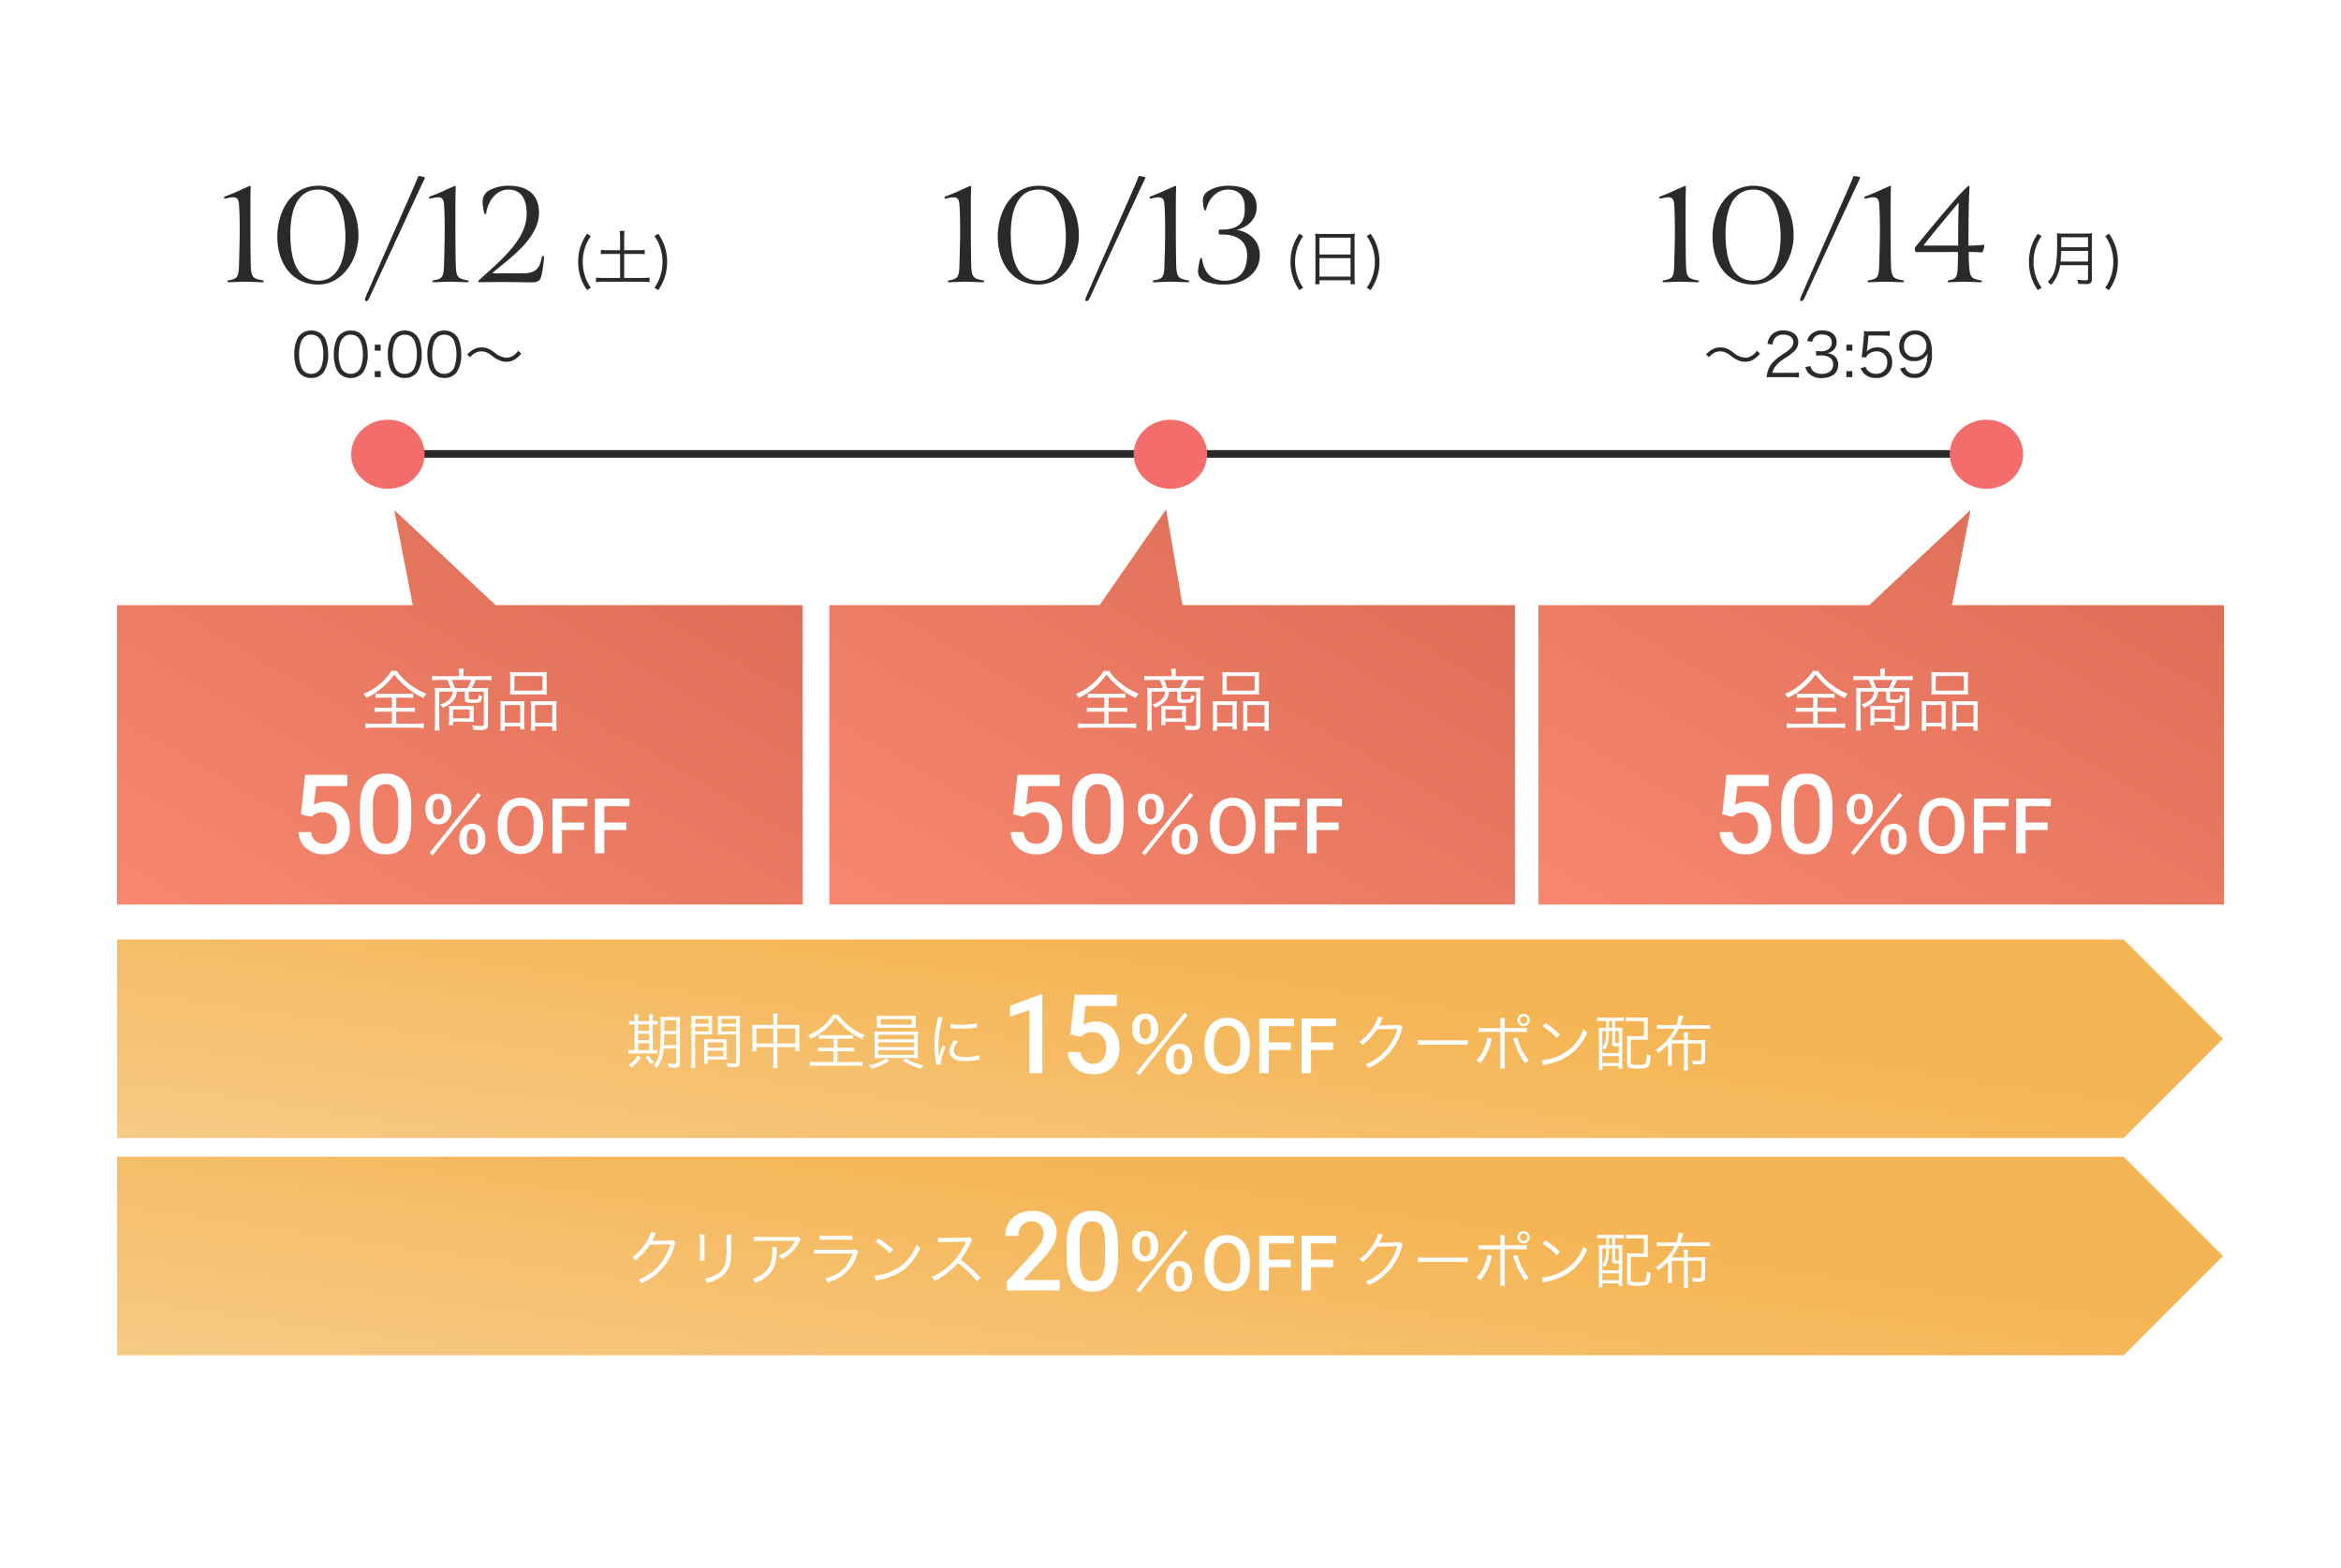 <svg xmlns="http://www.w3.org/2000/svg" xmlns:xlink="http://www.w3.org/1999/xlink" width="700" height="469" viewBox="0 0 700 469">
  <defs>
    <linearGradient id="linear-gradient" x1="0.755" y1="0.5" x2="0" y2="1" gradientUnits="objectBoundingBox">
      <stop offset="0" stop-color="#f5b554"/>
      <stop offset="1" stop-color="#f6ca86"/>
    </linearGradient>
    <linearGradient id="linear-gradient-2" x1="0.761" y1="0.5" y2="1" xlink:href="#linear-gradient"/>
    <linearGradient id="linear-gradient-3" y1="1" x2="1" gradientUnits="objectBoundingBox">
      <stop offset="0" stop-color="#f9876f"/>
      <stop offset="1" stop-color="#d96b54"/>
    </linearGradient>
  </defs>
  <g id="sec01_date_sp" transform="translate(-34 -1703)">
    <rect id="長方形_732" data-name="長方形 732" width="700" height="469" transform="translate(34 1703)" fill="#fff"/>
    <path id="合体_75" data-name="合体 75" d="M600,0l29.706,29.707L600,59.414ZM0,59.414V0H600V59.414Z" transform="translate(69 1983.989)" fill="url(#linear-gradient)"/>
    <path id="合体_92" data-name="合体 92" d="M600,0l29.706,29.707L600,59.414ZM0,59.414V0H600V59.414Z" transform="translate(69 2048.978)" fill="url(#linear-gradient-2)"/>
    <g id="グループ_1712" data-name="グループ 1712" transform="translate(297 1994.989)">
      <path id="パス_3938" data-name="パス 3938" d="M-38.648-11.634l1.273-11.827h12.6v3.384h-9.346l-.645,5.607a7.244,7.244,0,0,1,3.674-.935,6.536,6.536,0,0,1,5.213,2.143,8.492,8.492,0,0,1,1.861,5.769A7.817,7.817,0,0,1-26.08-1.8,7.527,7.527,0,0,1-31.736.322a7.884,7.884,0,0,1-5.342-1.829,6.612,6.612,0,0,1-2.3-4.826h3.787a4.135,4.135,0,0,0,1.225,2.618,3.725,3.725,0,0,0,2.61.91A3.366,3.366,0,0,0-28.94-4.093a5.564,5.564,0,0,0,1.007-3.513A4.916,4.916,0,0,0-29.045-11a3.889,3.889,0,0,0-3.062-1.249,5.093,5.093,0,0,0-1.8.282,5.111,5.111,0,0,0-1.611,1.1ZM-16.306-17.8a3.556,3.556,0,0,1,2.954,1.314,4.99,4.99,0,0,1,.955,3.212,4.9,4.9,0,0,1-1.224,3.583,3.61,3.61,0,0,1-2.684,1.044,3.5,3.5,0,0,1-2.931-1.359,5.191,5.191,0,0,1-.932-3.246,4.793,4.793,0,0,1,1.213-3.538A3.584,3.584,0,0,1-16.306-17.8Zm0,1.583q-1.651,0-1.651,2.965,0,3.043,1.651,3.043,1.673,0,1.673-3.043Q-14.633-16.217-16.306-16.217ZM-6.12-8.782A3.519,3.519,0,0,1-3.2-7.468a5.031,5.031,0,0,1,.943,3.212A4.93,4.93,0,0,1-3.47-.674,3.568,3.568,0,0,1-6.12.371,3.52,3.52,0,0,1-9.085-.988a5.216,5.216,0,0,1-.943-3.268A4.737,4.737,0,0,1-8.815-7.771,3.666,3.666,0,0,1-6.12-8.782Zm0,1.561q-1.673,0-1.673,2.987,0,3.043,1.673,3.043,1.651,0,1.651-3.043Q-4.469-7.221-6.12-7.221ZM-18,.64l-.943-.73L-4.48-18.126l.921.764ZM15.016-7.749a10.032,10.032,0,0,1-.831,4.217A6.284,6.284,0,0,1,11.809-.747,6.533,6.533,0,0,1,8.255.225,6.549,6.549,0,0,1,4.712-.747a6.38,6.38,0,0,1-2.4-2.768,9.718,9.718,0,0,1-.859-4.144V-8.58A9.946,9.946,0,0,1,2.3-12.8a6.373,6.373,0,0,1,2.392-2.8,6.513,6.513,0,0,1,3.543-.971,6.57,6.57,0,0,1,3.543.96,6.292,6.292,0,0,1,2.386,2.763,9.925,9.925,0,0,1,.854,4.195ZM12.174-8.6a7.148,7.148,0,0,0-1.028-4.167,3.362,3.362,0,0,0-2.914-1.449,3.352,3.352,0,0,0-2.881,1.443A7.01,7.01,0,0,0,4.291-8.692v.943a7.094,7.094,0,0,0,1.05,4.167A3.381,3.381,0,0,0,8.255-2.111a3.342,3.342,0,0,0,2.9-1.437,7.247,7.247,0,0,0,1.016-4.2ZM27.268-6.929H20.687V0H17.846V-16.352H28.234v2.291H20.687V-9.2h6.581Zm12.634,0H33.321V0H30.48V-16.352H40.868v2.291H33.321V-9.2H39.9Z" transform="translate(95.703 29)" fill="#fff"/>
      <path id="パス_3939" data-name="パス 3939" d="M2.981,0h-3.9V-18.848l-5.752,1.961v-3.287l9.152-3.368h.5Z" transform="translate(45.703 29)" fill="#fff"/>
      <path id="パス_3940" data-name="パス 3940" d="M-38.772-4.518V-.324c0,.288-.144.4-.576.4a9.667,9.667,0,0,1-1.98-.234,4.334,4.334,0,0,1,.288,1.278c.936.054,1.152.072,1.422.072A3.116,3.116,0,0,0-38.16.99c.324-.18.486-.558.486-1.17V-12.312a14.273,14.273,0,0,1,.072-1.746,13.985,13.985,0,0,1-1.71.072H-41.8a14.51,14.51,0,0,1-1.728-.072,18.608,18.608,0,0,1,.072,2.124,81.006,81.006,0,0,1-.306,8.352,6.889,6.889,0,0,1-1.8,4.068,2.739,2.739,0,0,1,.9.828,9.961,9.961,0,0,0,2.106-5.832Zm0-4.3v3.294H-42.5c.072-1.134.072-1.548.108-3.294Zm0-1.008h-3.6v-3.15h3.6Zm-12.474-2.88h-.108a7.565,7.565,0,0,1-1.548-.108v1.17a8.165,8.165,0,0,1,1.548-.09h.108V-4.05h-.5a7.126,7.126,0,0,1-1.44-.09v1.152a7.671,7.671,0,0,1,1.458-.09h5.688c.7,0,1.242.018,1.638.054V-4.14a8.381,8.381,0,0,1-1.422.09v-7.686a9.834,9.834,0,0,1,1.494.072v-1.152a9.642,9.642,0,0,1-1.494.108v-.324a11.134,11.134,0,0,1,.108-1.728h-1.242a10.384,10.384,0,0,1,.09,1.71v.342h-3.312v-.324a11.621,11.621,0,0,1,.09-1.728h-1.26a11.368,11.368,0,0,1,.108,1.71Zm1.062,8.658V-6.138h3.312V-4.05Zm0-3.006v-1.89h3.312v1.89Zm0-2.808v-1.872h3.312v1.872Zm-.144,7.416A7.423,7.423,0,0,1-53.028.36a2.684,2.684,0,0,1,.828.864A10.435,10.435,0,0,0-49.392-1.89Zm2.376.54A9.524,9.524,0,0,0-46.206.162a4.154,4.154,0,0,1,.828-.774,6.635,6.635,0,0,1-1.764-1.854Zm14.814-6.876h3.294c.72,0,1.332.018,1.818.054-.036-.45-.054-.954-.054-1.674v-2.232c0-.666.018-1.206.054-1.71a15.794,15.794,0,0,1-1.836.072h-2.574a16.661,16.661,0,0,1-1.89-.072c.054.576.072,1.1.072,1.98V-.738a13.454,13.454,0,0,1-.108,2.016h1.332a12.968,12.968,0,0,1-.108-2.016Zm0-4.608h4.032v1.44h-4.032Zm0,2.286h4.032v1.458h-4.032Zm13.374-1.26a17.032,17.032,0,0,1,.09-1.98,16.661,16.661,0,0,1-1.89.072h-2.97a15.6,15.6,0,0,1-1.836-.072c.036.54.054,1.08.054,1.71V-10.4c0,.666-.018,1.206-.054,1.674.486-.036,1.062-.054,1.818-.054h3.69V-.54c0,.45-.126.522-.918.522-.378,0-1.08-.072-1.944-.18A4.616,4.616,0,0,1-23.4.954c.486.036,1.368.072,1.8.072,1.476,0,1.836-.306,1.836-1.494Zm-5.526-1.026h4.428v1.44H-25.29Zm0,2.286h4.428v1.458H-25.29Zm1.6,5.436c0-.7.018-1.188.054-1.692a15.946,15.946,0,0,1-1.782.072H-28.71a15.946,15.946,0,0,1-1.782-.072c.036.522.054,1.044.054,1.692v4a10.96,10.96,0,0,1-.09,1.692h1.116v-1.26h3.942c.756,0,1.332.018,1.836.054-.036-.468-.054-.954-.054-1.638Zm-5.724-.72h4.7v1.6h-4.7Zm0,2.5h4.7v1.746h-4.7Zm19.674-7.7h-5a10.013,10.013,0,0,1-1.35-.072A8.725,8.725,0,0,1-16-10.242v4.914a11.4,11.4,0,0,1-.108,1.6h1.3V-4.95h5.076V-.756A12.4,12.4,0,0,1-9.864,1.3h1.44A11.708,11.708,0,0,1-8.55-.756V-4.95h5.364v1.224h1.3A11.4,11.4,0,0,1-2-5.328v-4.914a8.591,8.591,0,0,1,.09-1.422,9.513,9.513,0,0,1-1.35.072H-8.55v-1.584a10.736,10.736,0,0,1,.126-1.836h-1.44a10.371,10.371,0,0,1,.126,1.872Zm0,1.08V-6.03h-5.076v-4.482ZM-8.55-6.03v-4.482h5.364V-6.03ZM8.262-7.488v2.736H5.256a10.568,10.568,0,0,1-1.674-.09v1.224a10.568,10.568,0,0,1,1.674-.09H8.262V-.486H3.15A14.844,14.844,0,0,1,1.134-.594V.72a13.658,13.658,0,0,1,2-.126H14.886A13.317,13.317,0,0,1,16.848.72V-.594a14.625,14.625,0,0,1-1.98.108H9.432V-3.708H12.78a10.32,10.32,0,0,1,1.656.09V-4.842a10.05,10.05,0,0,1-1.656.09H9.432V-7.488h2.916A10.6,10.6,0,0,1,14-7.4V-8.622a9.966,9.966,0,0,1-1.62.09H5.472a10.1,10.1,0,0,1-1.62-.09V-7.4a10.568,10.568,0,0,1,1.674-.09Zm-.09-7.236A16.554,16.554,0,0,1,.612-8.5,3.448,3.448,0,0,1,1.4-7.416a19.516,19.516,0,0,0,7.506-6.3,20.952,20.952,0,0,0,7.866,6.354A5.01,5.01,0,0,1,17.55-8.55a17.566,17.566,0,0,1-7.956-6.174Zm24.642,1.638a9.351,9.351,0,0,1,.072-1.3,14.955,14.955,0,0,1-2.052.09H23.2a14.794,14.794,0,0,1-2.052-.09,10.426,10.426,0,0,1,.072,1.3v1.134a9.146,9.146,0,0,1-.072,1.26c.54-.036,1.188-.054,2.016-.054h7.686c.828,0,1.494.018,2.034.054a8.655,8.655,0,0,1-.072-1.26Zm-1.152-.252v1.674H22.356v-1.674ZM20.538-3.51,20.52-2.25a4.677,4.677,0,0,1-.054.63A20.125,20.125,0,0,1,22.5-1.692h9a19.9,19.9,0,0,1,2.034.072,5.138,5.138,0,0,1-.054-.918v-.486c-.018-.216-.018-.4-.018-.486V-7.7a17.1,17.1,0,0,1,.072-1.962c-.54.054-1.134.072-2.034.072h-9a20.125,20.125,0,0,1-2.034-.072A17.714,17.714,0,0,1,20.538-7.7Zm1.116-5.13H32.346v1.368H21.654Zm0,2.268H32.346v1.4H21.654Zm0,2.3H32.346v1.44H21.654Zm2.3,2.448a10.966,10.966,0,0,1-5.2,2.07,3.542,3.542,0,0,1,.81,1.044A14.654,14.654,0,0,0,24.912-.9ZM29-.936a14.653,14.653,0,0,0,5.454,2.448A3.685,3.685,0,0,1,35.226.5a13.757,13.757,0,0,1-5.364-2.142Zm10.494-13.1a10.022,10.022,0,0,1-.252,1.44,29.676,29.676,0,0,0-.81,7.128A25.676,25.676,0,0,0,38.9-.378c.072.378.072.432.108.72L40.3.234V0A15.26,15.26,0,0,1,41.76-4.986L40.9-5.4a17.847,17.847,0,0,0-1.17,3.51c-.072-.972-.108-1.98-.108-3.4a25.539,25.539,0,0,1,.54-5.652,23.9,23.9,0,0,1,.756-2.88Zm3.708,3.4a20.924,20.924,0,0,0,2.88.18A29.7,29.7,0,0,0,50.8-10.8c.144-.018.234-.036.27-.036l.108-.018L51.1-12.132a19.119,19.119,0,0,1-4.824.486,12.042,12.042,0,0,1-3.06-.27Zm1.314,3.51A5.006,5.006,0,0,0,42.948-3.78a2.686,2.686,0,0,0,.54,1.656c.774.936,2.052,1.368,4.122,1.368a18.57,18.57,0,0,0,3.69-.36c.2-.036.342-.054.4-.072l.234-.018-.18-1.386a11.736,11.736,0,0,1-4.122.63c-2.322,0-3.456-.648-3.456-1.98A4.143,4.143,0,0,1,45.5-6.588Z" transform="translate(-22 26.166)" fill="#fff"/>
      <path id="パス_3941" data-name="パス 3941" d="M-46.35-14.67a8,8,0,0,1-1.134,2.628A13.743,13.743,0,0,1-52-7.11a2.676,2.676,0,0,1,1.008.936,17.7,17.7,0,0,0,4.3-4.68l6.066-.108A15.513,15.513,0,0,1-50.076-.378a2.714,2.714,0,0,1,.9,1.062,17.048,17.048,0,0,0,9.864-11.268,2.108,2.108,0,0,1,.36-.882l-.774-.756a1.768,1.768,0,0,1-.936.126l-4.824.09h-.2a1.928,1.928,0,0,0-.414.054,13.273,13.273,0,0,0,.828-1.6,3.121,3.121,0,0,1,.4-.738Zm11.916,8.5A19.663,19.663,0,0,1-32.2-6.246h10.44a20.591,20.591,0,0,1,2.2.072V-7.632a14.2,14.2,0,0,1-2.178.09H-32.2a12.733,12.733,0,0,1-2.232-.108Zm24.66-5.04h-4.392a12.968,12.968,0,0,1-2.088-.108v1.368a16.258,16.258,0,0,1,2.07-.09h4.41v8.982A9.929,9.929,0,0,1-9.882.828h1.476A12.1,12.1,0,0,1-8.5-1.08v-8.964h4.572a16.258,16.258,0,0,1,2.07.09v-1.368a13.083,13.083,0,0,1-2.106.108H-8.5v-1.17a11.163,11.163,0,0,1,.09-1.872H-9.882a9.293,9.293,0,0,1,.108,1.836Zm-3.888,2.826a9.191,9.191,0,0,1-.63,2.448,11.485,11.485,0,0,1-2.646,4.428,3.991,3.991,0,0,1,1.188.774,16.075,16.075,0,0,0,3.15-6.21,3.135,3.135,0,0,1,.09-.4l.108-.36a2.154,2.154,0,0,1,.108-.306Zm7.686.36c.126.288.27.684.45,1.17A21.589,21.589,0,0,0-2.394-.666,3.89,3.89,0,0,1-1.26-1.512,15.993,15.993,0,0,1-4.05-6.336,12.852,12.852,0,0,1-4.716-8.37ZM-2.79-15.48a1.845,1.845,0,0,0-1.89,1.836,1.855,1.855,0,0,0,1.854,1.872A1.851,1.851,0,0,0-.972-13.626,1.856,1.856,0,0,0-2.79-15.48Zm-.054.756a1.1,1.1,0,0,1,1.116,1.1,1.091,1.091,0,0,1-1.1,1.1,1.091,1.091,0,0,1-1.1-1.1A1.1,1.1,0,0,1-2.844-14.724Zm5.652,2.97A20.319,20.319,0,0,1,7.092-8.226l.936-1.116A24.41,24.41,0,0,0,3.69-12.726Zm.126,11.7a9.457,9.457,0,0,1,1.08-.288c6.048-1.26,9.81-4.212,12.2-9.558a4.072,4.072,0,0,1-1.1-1.062,13.707,13.707,0,0,1-7.344,8.01A16.225,16.225,0,0,1,2.538-1.566ZM21.852-13.338v2.088H21.42a16.1,16.1,0,0,1-1.8-.072A17.308,17.308,0,0,1,19.692-9.5V-.882a13.428,13.428,0,0,1-.126,2.232h1.152V.18H25.65V.972h1.116a16.7,16.7,0,0,1-.09-1.854V-9.558a16.645,16.645,0,0,1,.072-1.764,18.461,18.461,0,0,1-1.926.072h-.27v-2.088h.828a15.875,15.875,0,0,1,1.8.09v-1.188a13.631,13.631,0,0,1-1.872.108H20.97a12.973,12.973,0,0,1-1.818-.108v1.206a12.252,12.252,0,0,1,1.782-.108Zm.882,0h.936v2.088h-.936Zm-.882,2.988c-.018,2.484-.324,3.87-1.116,4.968a3.14,3.14,0,0,1,.666.72c.936-1.332,1.314-2.88,1.332-5.688h.936v3.78c0,.666.216.792,1.386.792h.594v2.034H20.718V-10.35Zm2.7,0h1.1v3.672h-.414c-.63,0-.7-.018-.7-.27ZM20.718-2.826H25.65V-.792H20.718Zm13.572-9.81c0-.99.018-1.314.054-1.764a15.16,15.16,0,0,1-1.71.072H29.628a13.532,13.532,0,0,1-1.854-.108v1.26a12.184,12.184,0,0,1,1.836-.09h3.546V-8.8H29.79a16.721,16.721,0,0,1-1.746-.072,11.445,11.445,0,0,1,.09,1.746v6.5c0,1.278.45,1.512,3.024,1.512,3.546,0,3.726-.18,4.014-3.834A3.57,3.57,0,0,1,34-3.492a8.291,8.291,0,0,1-.36,2.844c-.18.342-.7.45-2.322.45a4.855,4.855,0,0,1-1.89-.18c-.126-.072-.162-.162-.162-.486V-7.74h3.348a15.652,15.652,0,0,1,1.746.072,13.892,13.892,0,0,1-.072-1.674Zm9.72.558c.18-.468.306-.846.612-1.836a5.984,5.984,0,0,1,.342-.9l-1.386-.234a10.924,10.924,0,0,1-.792,2.97H39.024a13.519,13.519,0,0,1-2.052-.108v1.278a16.411,16.411,0,0,1,2.052-.108h3.294A15.957,15.957,0,0,1,36.684-4.68a3.918,3.918,0,0,1,.756.99,19.629,19.629,0,0,0,2.9-2.61v4.41A14.685,14.685,0,0,1,40.23.036h1.35a12.656,12.656,0,0,1-.09-1.926v-4.7h3.636V-.63A11.943,11.943,0,0,1,45,1.44h1.4a11.441,11.441,0,0,1-.126-2.052V-6.588H50.31v4.572c0,.486-.18.594-.918.594a11.208,11.208,0,0,1-1.962-.2,3.388,3.388,0,0,1,.342,1.206c.846.054,1.08.072,1.692.072,1.548,0,2-.342,2-1.458V-6.228A11.893,11.893,0,0,1,51.534-7.7a16.489,16.489,0,0,1-1.674.09H46.278v-.36A10.021,10.021,0,0,1,46.386-9.9H45.018a12.255,12.255,0,0,1,.108,1.926v.36H41.418a19.833,19.833,0,0,0,2.124-3.4h7.4a13.788,13.788,0,0,1,2.016.108v-1.278a13.29,13.29,0,0,1-2.016.108Z" transform="translate(195.406 26.73)" fill="#fff"/>
    </g>
    <g id="グループ_1903" data-name="グループ 1903" transform="translate(297 2059.978)">
      <path id="パス_3934" data-name="パス 3934" d="M-24.4-9.877q0,5.06-1.893,7.63a6.687,6.687,0,0,1-5.76,2.57,6.775,6.775,0,0,1-5.728-2.506Q-39.712-4.689-39.76-9.6v-4.061q0-5.06,1.893-7.589a6.749,6.749,0,0,1,5.777-2.53,6.787,6.787,0,0,1,5.744,2.465q1.893,2.465,1.942,7.38ZM-28.32-14.26a9.927,9.927,0,0,0-.9-4.842,3.08,3.08,0,0,0-2.868-1.539,3.077,3.077,0,0,0-2.82,1.458,9.175,9.175,0,0,0-.951,4.552v5.317a10.183,10.183,0,0,0,.918,4.9A3.085,3.085,0,0,0-32.058-2.8a3.031,3.031,0,0,0,2.788-1.49,9.581,9.581,0,0,0,.951-4.665Zm12.014-3.54a3.556,3.556,0,0,1,2.954,1.314,4.99,4.99,0,0,1,.955,3.212,4.9,4.9,0,0,1-1.224,3.583,3.61,3.61,0,0,1-2.684,1.044,3.5,3.5,0,0,1-2.931-1.359,5.191,5.191,0,0,1-.932-3.246,4.793,4.793,0,0,1,1.213-3.538A3.584,3.584,0,0,1-16.306-17.8Zm0,1.583q-1.651,0-1.651,2.965,0,3.043,1.651,3.043,1.673,0,1.673-3.043Q-14.633-16.217-16.306-16.217ZM-6.12-8.782A3.519,3.519,0,0,1-3.2-7.468a5.031,5.031,0,0,1,.943,3.212A4.93,4.93,0,0,1-3.47-.674,3.568,3.568,0,0,1-6.12.371,3.52,3.52,0,0,1-9.085-.988a5.216,5.216,0,0,1-.943-3.268A4.737,4.737,0,0,1-8.815-7.771,3.666,3.666,0,0,1-6.12-8.782Zm0,1.561q-1.673,0-1.673,2.987,0,3.043,1.673,3.043,1.651,0,1.651-3.043Q-4.469-7.221-6.12-7.221ZM-18,.64l-.943-.73L-4.48-18.126l.921.764ZM15.016-7.749a10.032,10.032,0,0,1-.831,4.217A6.284,6.284,0,0,1,11.809-.747,6.533,6.533,0,0,1,8.255.225,6.549,6.549,0,0,1,4.712-.747a6.38,6.38,0,0,1-2.4-2.768,9.718,9.718,0,0,1-.859-4.144V-8.58A9.946,9.946,0,0,1,2.3-12.8a6.373,6.373,0,0,1,2.392-2.8,6.513,6.513,0,0,1,3.543-.971,6.57,6.57,0,0,1,3.543.96,6.292,6.292,0,0,1,2.386,2.763,9.925,9.925,0,0,1,.854,4.195ZM12.174-8.6a7.148,7.148,0,0,0-1.028-4.167,3.362,3.362,0,0,0-2.914-1.449,3.352,3.352,0,0,0-2.881,1.443A7.01,7.01,0,0,0,4.291-8.692v.943a7.094,7.094,0,0,0,1.05,4.167A3.381,3.381,0,0,0,8.255-2.111a3.342,3.342,0,0,0,2.9-1.437,7.247,7.247,0,0,0,1.016-4.2ZM27.268-6.929H20.687V0H17.846V-16.352H28.234v2.291H20.687V-9.2h6.581Zm12.634,0H33.321V0H30.48V-16.352H40.868v2.291H33.321V-9.2H39.9Z" transform="translate(95.703 29)" fill="#fff"/>
      <path id="パス_3935" data-name="パス 3935" d="M8.153,0H-7.622V-2.691L.193-11.215A19.461,19.461,0,0,0,2.6-14.365,5.1,5.1,0,0,0,3.319-16.9a3.856,3.856,0,0,0-.943-2.707A3.27,3.27,0,0,0-.161-20.641a3.769,3.769,0,0,0-2.949,1.16,4.562,4.562,0,0,0-1.047,3.174H-8.073A7.674,7.674,0,0,1-7.1-20.166,6.713,6.713,0,0,1-4.31-22.833a8.873,8.873,0,0,1,4.181-.951,7.936,7.936,0,0,1,5.39,1.716,5.957,5.957,0,0,1,1.974,4.745,8.053,8.053,0,0,1-.991,3.682A20.936,20.936,0,0,1,3-9.265L-2.739-3.126H8.153Z" transform="translate(45.703 29)" fill="#fff"/>
      <path id="パス_3936" data-name="パス 3936" d="M-46.35-14.67a8,8,0,0,1-1.134,2.628A13.743,13.743,0,0,1-52-7.11a2.676,2.676,0,0,1,1.008.936,17.7,17.7,0,0,0,4.3-4.68l6.066-.108A15.513,15.513,0,0,1-50.076-.378a2.714,2.714,0,0,1,.9,1.062,17.048,17.048,0,0,0,9.864-11.268,2.108,2.108,0,0,1,.36-.882l-.774-.756a1.768,1.768,0,0,1-.936.126l-4.824.09h-.2a1.928,1.928,0,0,0-.414.054,13.273,13.273,0,0,0,.828-1.6,3.121,3.121,0,0,1,.4-.738Zm14.58.774a10.586,10.586,0,0,1,.072,1.512v4.806a12.138,12.138,0,0,1-.072,1.512h1.494a9.533,9.533,0,0,1-.072-1.494V-12.4a9.834,9.834,0,0,1,.072-1.494Zm7.956,0a10.009,10.009,0,0,1,.072,1.584v2.034a22.381,22.381,0,0,1-.252,4.59,5.37,5.37,0,0,1-2.88,3.8,10.48,10.48,0,0,1-3.42,1.224A3.206,3.206,0,0,1-29.538.576a14.171,14.171,0,0,0,3.276-1.3,6.84,6.84,0,0,0,3.42-4,20.286,20.286,0,0,0,.45-5.49V-12.33A8.034,8.034,0,0,1-22.3-13.9Zm21.51.612a1.825,1.825,0,0,1-.774.126H-13.5a13.193,13.193,0,0,1-2.142-.126V-11.9a17.927,17.927,0,0,1,2.124-.09H-3.294A8.752,8.752,0,0,1-8.154-7.6,3.536,3.536,0,0,1-7.272-6.57,10.842,10.842,0,0,0-2.016-11.7a3.23,3.23,0,0,1,.432-.72Zm-7.848,3.132a4.866,4.866,0,0,1,.072.972c0,3.492-.7,5.346-2.61,6.876A8.458,8.458,0,0,1-15.984-.648,3.357,3.357,0,0,1-15.156.558a10.117,10.117,0,0,0,4.608-3.114c1.242-1.62,1.692-3.186,1.782-6.336v-.36l.018-.306a2.215,2.215,0,0,1,.054-.594ZM4.032-12.24A12,12,0,0,1,5.9-12.33h6.048a12,12,0,0,1,1.872.09v-1.386a8.26,8.26,0,0,1-1.89.126H5.922a8.26,8.26,0,0,1-1.89-.126ZM2.484-8.1a16.224,16.224,0,0,1,2.088-.09h9.4C12.528-4.1,10.134-1.962,5.706-.738A3.916,3.916,0,0,1,6.48.5C11.052-.99,13.662-3.42,15.156-7.56a4.418,4.418,0,0,1,.5-1.134l-.666-.774a3.039,3.039,0,0,1-1.17.126H4.59A12.69,12.69,0,0,1,2.484-9.45Zm18.324-3.654a20.319,20.319,0,0,1,4.284,3.528l.936-1.116a24.41,24.41,0,0,0-4.338-3.384Zm.126,11.7a9.457,9.457,0,0,1,1.08-.288c6.048-1.26,9.81-4.212,12.2-9.558a4.072,4.072,0,0,1-1.1-1.062,13.707,13.707,0,0,1-7.344,8.01,16.225,16.225,0,0,1-5.238,1.386ZM52.218-.972a45.48,45.48,0,0,0-5.994-5.4,22.078,22.078,0,0,0,2.97-5.04,3.254,3.254,0,0,1,.5-.882l-.756-.774a3.011,3.011,0,0,1-1.152.144l-6.426.072a9.269,9.269,0,0,1-1.89-.09l.036,1.458a11.308,11.308,0,0,1,1.854-.144l6.012-.09a3.058,3.058,0,0,0,.432-.018l-.036.09-.036.09a.744.744,0,0,0-.072.162,19.288,19.288,0,0,1-4.1,6.1,18,18,0,0,1-5.976,4.086,4.006,4.006,0,0,1,.882,1.188A21.563,21.563,0,0,0,45.432-5.4,35.618,35.618,0,0,1,51.192.162Z" transform="translate(-22 26.166)" fill="#fff"/>
      <path id="パス_3937" data-name="パス 3937" d="M-46.35-14.67a8,8,0,0,1-1.134,2.628A13.743,13.743,0,0,1-52-7.11a2.676,2.676,0,0,1,1.008.936,17.7,17.7,0,0,0,4.3-4.68l6.066-.108A15.513,15.513,0,0,1-50.076-.378a2.714,2.714,0,0,1,.9,1.062,17.048,17.048,0,0,0,9.864-11.268,2.108,2.108,0,0,1,.36-.882l-.774-.756a1.768,1.768,0,0,1-.936.126l-4.824.09h-.2a1.928,1.928,0,0,0-.414.054,13.273,13.273,0,0,0,.828-1.6,3.121,3.121,0,0,1,.4-.738Zm11.916,8.5A19.663,19.663,0,0,1-32.2-6.246h10.44a20.591,20.591,0,0,1,2.2.072V-7.632a14.2,14.2,0,0,1-2.178.09H-32.2a12.733,12.733,0,0,1-2.232-.108Zm24.66-5.04h-4.392a12.968,12.968,0,0,1-2.088-.108v1.368a16.258,16.258,0,0,1,2.07-.09h4.41v8.982A9.929,9.929,0,0,1-9.882.828h1.476A12.1,12.1,0,0,1-8.5-1.08v-8.964h4.572a16.258,16.258,0,0,1,2.07.09v-1.368a13.083,13.083,0,0,1-2.106.108H-8.5v-1.17a11.163,11.163,0,0,1,.09-1.872H-9.882a9.293,9.293,0,0,1,.108,1.836Zm-3.888,2.826a9.191,9.191,0,0,1-.63,2.448,11.485,11.485,0,0,1-2.646,4.428,3.991,3.991,0,0,1,1.188.774,16.075,16.075,0,0,0,3.15-6.21,3.135,3.135,0,0,1,.09-.4l.108-.36a2.154,2.154,0,0,1,.108-.306Zm7.686.36c.126.288.27.684.45,1.17A21.589,21.589,0,0,0-2.394-.666,3.89,3.89,0,0,1-1.26-1.512,15.993,15.993,0,0,1-4.05-6.336,12.852,12.852,0,0,1-4.716-8.37ZM-2.79-15.48a1.845,1.845,0,0,0-1.89,1.836,1.855,1.855,0,0,0,1.854,1.872A1.851,1.851,0,0,0-.972-13.626,1.856,1.856,0,0,0-2.79-15.48Zm-.054.756a1.1,1.1,0,0,1,1.116,1.1,1.091,1.091,0,0,1-1.1,1.1,1.091,1.091,0,0,1-1.1-1.1A1.1,1.1,0,0,1-2.844-14.724Zm5.652,2.97A20.319,20.319,0,0,1,7.092-8.226l.936-1.116A24.41,24.41,0,0,0,3.69-12.726Zm.126,11.7a9.457,9.457,0,0,1,1.08-.288c6.048-1.26,9.81-4.212,12.2-9.558a4.072,4.072,0,0,1-1.1-1.062,13.707,13.707,0,0,1-7.344,8.01A16.225,16.225,0,0,1,2.538-1.566ZM21.852-13.338v2.088H21.42a16.1,16.1,0,0,1-1.8-.072A17.308,17.308,0,0,1,19.692-9.5V-.882a13.428,13.428,0,0,1-.126,2.232h1.152V.18H25.65V.972h1.116a16.7,16.7,0,0,1-.09-1.854V-9.558a16.645,16.645,0,0,1,.072-1.764,18.461,18.461,0,0,1-1.926.072h-.27v-2.088h.828a15.875,15.875,0,0,1,1.8.09v-1.188a13.631,13.631,0,0,1-1.872.108H20.97a12.973,12.973,0,0,1-1.818-.108v1.206a12.252,12.252,0,0,1,1.782-.108Zm.882,0h.936v2.088h-.936Zm-.882,2.988c-.018,2.484-.324,3.87-1.116,4.968a3.14,3.14,0,0,1,.666.72c.936-1.332,1.314-2.88,1.332-5.688h.936v3.78c0,.666.216.792,1.386.792h.594v2.034H20.718V-10.35Zm2.7,0h1.1v3.672h-.414c-.63,0-.7-.018-.7-.27ZM20.718-2.826H25.65V-.792H20.718Zm13.572-9.81c0-.99.018-1.314.054-1.764a15.16,15.16,0,0,1-1.71.072H29.628a13.532,13.532,0,0,1-1.854-.108v1.26a12.184,12.184,0,0,1,1.836-.09h3.546V-8.8H29.79a16.721,16.721,0,0,1-1.746-.072,11.445,11.445,0,0,1,.09,1.746v6.5c0,1.278.45,1.512,3.024,1.512,3.546,0,3.726-.18,4.014-3.834A3.57,3.57,0,0,1,34-3.492a8.291,8.291,0,0,1-.36,2.844c-.18.342-.7.45-2.322.45a4.855,4.855,0,0,1-1.89-.18c-.126-.072-.162-.162-.162-.486V-7.74h3.348a15.652,15.652,0,0,1,1.746.072,13.892,13.892,0,0,1-.072-1.674Zm9.72.558c.18-.468.306-.846.612-1.836a5.984,5.984,0,0,1,.342-.9l-1.386-.234a10.924,10.924,0,0,1-.792,2.97H39.024a13.519,13.519,0,0,1-2.052-.108v1.278a16.411,16.411,0,0,1,2.052-.108h3.294A15.957,15.957,0,0,1,36.684-4.68a3.918,3.918,0,0,1,.756.99,19.629,19.629,0,0,0,2.9-2.61v4.41A14.685,14.685,0,0,1,40.23.036h1.35a12.656,12.656,0,0,1-.09-1.926v-4.7h3.636V-.63A11.943,11.943,0,0,1,45,1.44h1.4a11.441,11.441,0,0,1-.126-2.052V-6.588H50.31v4.572c0,.486-.18.594-.918.594a11.208,11.208,0,0,1-1.962-.2,3.388,3.388,0,0,1,.342,1.206c.846.054,1.08.072,1.692.072,1.548,0,2-.342,2-1.458V-6.228A11.893,11.893,0,0,1,51.534-7.7a16.489,16.489,0,0,1-1.674.09H46.278v-.36A10.021,10.021,0,0,1,46.386-9.9H45.018a12.255,12.255,0,0,1,.108,1.926v.36H41.418a19.833,19.833,0,0,0,2.124-3.4h7.4a13.788,13.788,0,0,1,2.016.108v-1.278a13.29,13.29,0,0,1-2.016.108Z" transform="translate(195.406 26.73)" fill="#fff"/>
    </g>
    <rect id="長方形_717" data-name="長方形 717" width="476.979" height="2.276" transform="translate(146 1837.631)" fill="#2a2a2a"/>
    <ellipse id="楕円形_163" data-name="楕円形 163" cx="10.979" cy="10.333" rx="10.979" ry="10.333" transform="translate(139 1828.531)" fill="#f36d6d"/>
    <ellipse id="楕円形_164" data-name="楕円形 164" cx="10.979" cy="10.333" rx="10.979" ry="10.333" transform="translate(617 1828.531)" fill="#f36d6d"/>
    <ellipse id="楕円形_166" data-name="楕円形 166" cx="10.979" cy="10.333" rx="10.979" ry="10.333" transform="translate(373 1828.531)" fill="#f36d6d"/>
    <path id="合体_105" data-name="合体 105" d="M-958,8638v-89.545h98.917l30.3-28.453-5.537,28.453H-753V8638Z" transform="translate(1452 -6664.453)" fill="url(#linear-gradient-3)"/>
    <path id="合体_104" data-name="合体 104" d="M-958,8638.211v-89.545h80.786L-857.3,8520l4.9,28.666H-753v89.545Z" transform="translate(1240 -6664.666)" fill="url(#linear-gradient-3)"/>
    <path id="合体_106" data-name="合体 106" d="M-958,8638v-89.545h88.426L-875.11,8520l30.3,28.453H-753V8638Z" transform="translate(1027 -6664.453)" fill="url(#linear-gradient-3)"/>
    <g id="グループ_1718" data-name="グループ 1718" transform="translate(13744 8546.918)">
      <path id="パス_3960" data-name="パス 3960" d="M-20.82-8.32v3.04h-3.34a11.742,11.742,0,0,1-1.86-.1v1.36a11.742,11.742,0,0,1,1.86-.1h3.34V-.54H-26.5a16.494,16.494,0,0,1-2.24-.12V.8A15.175,15.175,0,0,1-26.52.66h13.06A14.8,14.8,0,0,1-11.28.8V-.66a16.25,16.25,0,0,1-2.2.12h-6.04V-4.12h3.72a11.466,11.466,0,0,1,1.84.1V-5.38a11.166,11.166,0,0,1-1.84.1h-3.72V-8.32h3.24a11.774,11.774,0,0,1,1.84.1V-9.58a11.074,11.074,0,0,1-1.8.1h-7.68a11.224,11.224,0,0,1-1.8-.1v1.36a11.742,11.742,0,0,1,1.86-.1Zm-.1-8.04a18.393,18.393,0,0,1-8.4,6.92,3.831,3.831,0,0,1,.88,1.2,21.684,21.684,0,0,0,8.34-7,23.28,23.28,0,0,0,8.74,7.06A5.567,5.567,0,0,1-10.5-9.5c-3.58-1.4-7.24-4.24-8.84-6.86Zm20.2,1.62H-6.74a15.351,15.351,0,0,1-2.08-.12v1.34a18.982,18.982,0,0,1,2.04-.1h2.52a12.035,12.035,0,0,1,.98,2.42H-6.1A15.963,15.963,0,0,1-8-11.28a13.506,13.506,0,0,1,.08,1.62v9a14.448,14.448,0,0,1-.12,2.18h1.5A16.548,16.548,0,0,1-6.66-.66v-9.46h4.04C-2.86-8.18-3.88-7.14-6.38-6.3a3.749,3.749,0,0,1,.76,1.02c2.74-1.16,3.92-2.5,4.24-4.84H1v2.26c0,.94.38,1.12,2.32,1.12,2.34,0,2.6-.18,2.86-2.02a3.177,3.177,0,0,1-1.02-.46,3.157,3.157,0,0,1-.2,1.16c-.12.26-.38.3-1.54.3-1.12,0-1.26-.04-1.26-.42v-1.94h4.5V-.38c0,.42-.18.54-.86.54A19.486,19.486,0,0,1,3.16-.06a4.231,4.231,0,0,1,.36,1.34c.94.06,1.66.08,2.22.08a2.71,2.71,0,0,0,1.68-.3c.34-.22.5-.64.5-1.34V-9.66A12.474,12.474,0,0,1,8-11.28a13.981,13.981,0,0,1-1.88.08H3.08a19.922,19.922,0,0,0,1.16-2.42H6.9a19.267,19.267,0,0,1,2.04.1v-1.34a14.357,14.357,0,0,1-2.08.12H.56v-.88a7.643,7.643,0,0,1,.12-1.36H-.84a5.939,5.939,0,0,1,.12,1.36ZM-1.98-11.2a17.382,17.382,0,0,0-.96-2.42H2.9A11.177,11.177,0,0,1,1.78-11.2Zm5.6,6.96A12.414,12.414,0,0,1,3.7-5.88a17.124,17.124,0,0,1-1.82.06H-2.08c-.76,0-1.12-.02-1.7-.06A9.866,9.866,0,0,1-3.7-4.5v2.96A8.808,8.808,0,0,1-3.8-.08h1.28V-1.1h4.4a15.343,15.343,0,0,1,1.82.08,13.51,13.51,0,0,1-.08-1.74Zm-6.14-.54H2.44v2.64H-2.52Zm17.08-6.18a15.2,15.2,0,0,1-.08,1.74A19.377,19.377,0,0,1,16.6-9.3h6.82a19.2,19.2,0,0,1,2.1.08,14.057,14.057,0,0,1-.08-1.76v-3.38a12.944,12.944,0,0,1,.08-1.66,15.253,15.253,0,0,1-2.26.1H16.72a16.5,16.5,0,0,1-2.24-.1,13.9,13.9,0,0,1,.08,1.68Zm1.26-3.82h8.34v4.34H15.82ZM11.68-.54a14.307,14.307,0,0,1-.1,2.08h1.34V.28h4.64v.88h1.3A15.4,15.4,0,0,1,18.78-.8V-5.42a17.473,17.473,0,0,1,.06-1.88c-.52.04-.98.06-1.62.06H13.44a16.381,16.381,0,0,1-1.84-.08,18.58,18.58,0,0,1,.08,1.94Zm1.24-5.58h4.64V-.84H12.92Zm7.84,5.7a16.446,16.446,0,0,1-.08,1.96h1.3V.28H27.1V1.54h1.36a12.859,12.859,0,0,1-.1-2.08V-5.36a17.326,17.326,0,0,1,.08-1.96,13.365,13.365,0,0,1-1.72.08h-4.4c-.68,0-1.12-.02-1.62-.06a12.49,12.49,0,0,1,.06,1.72Zm1.22-5.7h5.14V-.84H21.98Z" transform="translate(-13147 -6626.918)" fill="#fff"/>
      <path id="パス_3961" data-name="パス 3961" d="M-48.026-11.634l1.273-11.827h12.6v3.384H-43.5l-.645,5.607a7.244,7.244,0,0,1,3.674-.935,6.536,6.536,0,0,1,5.213,2.143A8.492,8.492,0,0,1-33.4-7.493a7.817,7.817,0,0,1-2.062,5.7A7.527,7.527,0,0,1-41.114.322a7.884,7.884,0,0,1-5.342-1.829,6.612,6.612,0,0,1-2.3-4.826h3.787A4.135,4.135,0,0,0-43.74-3.714a3.725,3.725,0,0,0,2.61.91,3.366,3.366,0,0,0,2.812-1.289,5.564,5.564,0,0,0,1.007-3.513A4.916,4.916,0,0,0-38.423-11a3.889,3.889,0,0,0-3.062-1.249,5.093,5.093,0,0,0-1.8.282,5.111,5.111,0,0,0-1.611,1.1Zm33,1.756q0,5.06-1.893,7.63A6.687,6.687,0,0,1-22.68.322a6.775,6.775,0,0,1-5.728-2.506q-1.926-2.506-1.974-7.42v-4.061q0-5.06,1.893-7.589a6.749,6.749,0,0,1,5.777-2.53,6.787,6.787,0,0,1,5.744,2.465q1.893,2.465,1.942,7.38Zm-3.916-4.383a9.927,9.927,0,0,0-.9-4.842,3.08,3.08,0,0,0-2.868-1.539,3.077,3.077,0,0,0-2.82,1.458,9.175,9.175,0,0,0-.951,4.552v5.317a10.183,10.183,0,0,0,.918,4.9A3.085,3.085,0,0,0-22.68-2.8a3.031,3.031,0,0,0,2.788-1.49,9.581,9.581,0,0,0,.951-4.665ZM-6.928-17.8a3.556,3.556,0,0,1,2.954,1.314,4.99,4.99,0,0,1,.955,3.212A4.9,4.9,0,0,1-4.244-9.692,3.61,3.61,0,0,1-6.928-8.647a3.5,3.5,0,0,1-2.931-1.359,5.191,5.191,0,0,1-.932-3.246A4.793,4.793,0,0,1-9.579-16.79,3.584,3.584,0,0,1-6.928-17.8Zm0,1.583q-1.651,0-1.651,2.965,0,3.043,1.651,3.043,1.673,0,1.673-3.043Q-5.255-16.217-6.928-16.217ZM3.258-8.782a3.519,3.519,0,0,1,2.92,1.314,5.031,5.031,0,0,1,.943,3.212A4.93,4.93,0,0,1,5.908-.674,3.568,3.568,0,0,1,3.258.371,3.52,3.52,0,0,1,.293-.988,5.216,5.216,0,0,1-.65-4.256,4.737,4.737,0,0,1,.563-7.771,3.666,3.666,0,0,1,3.258-8.782Zm0,1.561q-1.673,0-1.673,2.987,0,3.043,1.673,3.043,1.651,0,1.651-3.043Q4.909-7.221,3.258-7.221ZM-8.624.64l-.943-.73L4.9-18.126l.921.764ZM24.394-7.749a10.032,10.032,0,0,1-.831,4.217A6.284,6.284,0,0,1,21.187-.747a6.533,6.533,0,0,1-3.554.971A6.549,6.549,0,0,1,14.09-.747a6.38,6.38,0,0,1-2.4-2.768,9.718,9.718,0,0,1-.859-4.144V-8.58a9.946,9.946,0,0,1,.848-4.223,6.373,6.373,0,0,1,2.392-2.8,6.513,6.513,0,0,1,3.543-.971,6.57,6.57,0,0,1,3.543.96,6.292,6.292,0,0,1,2.386,2.763,9.925,9.925,0,0,1,.854,4.195ZM21.552-8.6a7.148,7.148,0,0,0-1.028-4.167,3.362,3.362,0,0,0-2.914-1.449,3.352,3.352,0,0,0-2.881,1.443,7.01,7.01,0,0,0-1.061,4.082v.943a7.094,7.094,0,0,0,1.05,4.167,3.381,3.381,0,0,0,2.914,1.471,3.342,3.342,0,0,0,2.9-1.437,7.247,7.247,0,0,0,1.016-4.2ZM36.646-6.929H30.065V0H27.224V-16.352H37.612v2.291H30.065V-9.2h6.581Zm12.634,0H42.7V0H39.858V-16.352H50.246v2.291H42.7V-9.2H49.28Z" transform="translate(-13147 -6588.712)" fill="#fff"/>
    </g>
    <g id="グループ_2064" data-name="グループ 2064" transform="translate(13532 8546.918)">
      <path id="パス_3942" data-name="パス 3942" d="M-20.82-8.32v3.04h-3.34a11.742,11.742,0,0,1-1.86-.1v1.36a11.742,11.742,0,0,1,1.86-.1h3.34V-.54H-26.5a16.494,16.494,0,0,1-2.24-.12V.8A15.175,15.175,0,0,1-26.52.66h13.06A14.8,14.8,0,0,1-11.28.8V-.66a16.25,16.25,0,0,1-2.2.12h-6.04V-4.12h3.72a11.466,11.466,0,0,1,1.84.1V-5.38a11.166,11.166,0,0,1-1.84.1h-3.72V-8.32h3.24a11.774,11.774,0,0,1,1.84.1V-9.58a11.074,11.074,0,0,1-1.8.1h-7.68a11.224,11.224,0,0,1-1.8-.1v1.36a11.742,11.742,0,0,1,1.86-.1Zm-.1-8.04a18.393,18.393,0,0,1-8.4,6.92,3.831,3.831,0,0,1,.88,1.2,21.684,21.684,0,0,0,8.34-7,23.28,23.28,0,0,0,8.74,7.06A5.567,5.567,0,0,1-10.5-9.5c-3.58-1.4-7.24-4.24-8.84-6.86Zm20.2,1.62H-6.74a15.351,15.351,0,0,1-2.08-.12v1.34a18.982,18.982,0,0,1,2.04-.1h2.52a12.035,12.035,0,0,1,.98,2.42H-6.1A15.963,15.963,0,0,1-8-11.28a13.506,13.506,0,0,1,.08,1.62v9a14.448,14.448,0,0,1-.12,2.18h1.5A16.548,16.548,0,0,1-6.66-.66v-9.46h4.04C-2.86-8.18-3.88-7.14-6.38-6.3a3.749,3.749,0,0,1,.76,1.02c2.74-1.16,3.92-2.5,4.24-4.84H1v2.26c0,.94.38,1.12,2.32,1.12,2.34,0,2.6-.18,2.86-2.02a3.177,3.177,0,0,1-1.02-.46,3.157,3.157,0,0,1-.2,1.16c-.12.26-.38.3-1.54.3-1.12,0-1.26-.04-1.26-.42v-1.94h4.5V-.38c0,.42-.18.54-.86.54A19.486,19.486,0,0,1,3.16-.06a4.231,4.231,0,0,1,.36,1.34c.94.06,1.66.08,2.22.08a2.71,2.71,0,0,0,1.68-.3c.34-.22.5-.64.5-1.34V-9.66A12.474,12.474,0,0,1,8-11.28a13.981,13.981,0,0,1-1.88.08H3.08a19.922,19.922,0,0,0,1.16-2.42H6.9a19.267,19.267,0,0,1,2.04.1v-1.34a14.357,14.357,0,0,1-2.08.12H.56v-.88a7.643,7.643,0,0,1,.12-1.36H-.84a5.939,5.939,0,0,1,.12,1.36ZM-1.98-11.2a17.382,17.382,0,0,0-.96-2.42H2.9A11.177,11.177,0,0,1,1.78-11.2Zm5.6,6.96A12.414,12.414,0,0,1,3.7-5.88a17.124,17.124,0,0,1-1.82.06H-2.08c-.76,0-1.12-.02-1.7-.06A9.866,9.866,0,0,1-3.7-4.5v2.96A8.808,8.808,0,0,1-3.8-.08h1.28V-1.1h4.4a15.343,15.343,0,0,1,1.82.08,13.51,13.51,0,0,1-.08-1.74Zm-6.14-.54H2.44v2.64H-2.52Zm17.08-6.18a15.2,15.2,0,0,1-.08,1.74A19.377,19.377,0,0,1,16.6-9.3h6.82a19.2,19.2,0,0,1,2.1.08,14.057,14.057,0,0,1-.08-1.76v-3.38a12.944,12.944,0,0,1,.08-1.66,15.253,15.253,0,0,1-2.26.1H16.72a16.5,16.5,0,0,1-2.24-.1,13.9,13.9,0,0,1,.08,1.68Zm1.26-3.82h8.34v4.34H15.82ZM11.68-.54a14.307,14.307,0,0,1-.1,2.08h1.34V.28h4.64v.88h1.3A15.4,15.4,0,0,1,18.78-.8V-5.42a17.473,17.473,0,0,1,.06-1.88c-.52.04-.98.06-1.62.06H13.44a16.381,16.381,0,0,1-1.84-.08,18.58,18.58,0,0,1,.08,1.94Zm1.24-5.58h4.64V-.84H12.92Zm7.84,5.7a16.446,16.446,0,0,1-.08,1.96h1.3V.28H27.1V1.54h1.36a12.859,12.859,0,0,1-.1-2.08V-5.36a17.326,17.326,0,0,1,.08-1.96,13.365,13.365,0,0,1-1.72.08h-4.4c-.68,0-1.12-.02-1.62-.06a12.49,12.49,0,0,1,.06,1.72Zm1.22-5.7h5.14V-.84H21.98Z" transform="translate(-13147 -6626.918)" fill="#fff"/>
      <path id="パス_3943" data-name="パス 3943" d="M-48.026-11.634l1.273-11.827h12.6v3.384H-43.5l-.645,5.607a7.244,7.244,0,0,1,3.674-.935,6.536,6.536,0,0,1,5.213,2.143A8.492,8.492,0,0,1-33.4-7.493a7.817,7.817,0,0,1-2.062,5.7A7.527,7.527,0,0,1-41.114.322a7.884,7.884,0,0,1-5.342-1.829,6.612,6.612,0,0,1-2.3-4.826h3.787A4.135,4.135,0,0,0-43.74-3.714a3.725,3.725,0,0,0,2.61.91,3.366,3.366,0,0,0,2.812-1.289,5.564,5.564,0,0,0,1.007-3.513A4.916,4.916,0,0,0-38.423-11a3.889,3.889,0,0,0-3.062-1.249,5.093,5.093,0,0,0-1.8.282,5.111,5.111,0,0,0-1.611,1.1Zm33,1.756q0,5.06-1.893,7.63A6.687,6.687,0,0,1-22.68.322a6.775,6.775,0,0,1-5.728-2.506q-1.926-2.506-1.974-7.42v-4.061q0-5.06,1.893-7.589a6.749,6.749,0,0,1,5.777-2.53,6.787,6.787,0,0,1,5.744,2.465q1.893,2.465,1.942,7.38Zm-3.916-4.383a9.927,9.927,0,0,0-.9-4.842,3.08,3.08,0,0,0-2.868-1.539,3.077,3.077,0,0,0-2.82,1.458,9.175,9.175,0,0,0-.951,4.552v5.317a10.183,10.183,0,0,0,.918,4.9A3.085,3.085,0,0,0-22.68-2.8a3.031,3.031,0,0,0,2.788-1.49,9.581,9.581,0,0,0,.951-4.665ZM-6.928-17.8a3.556,3.556,0,0,1,2.954,1.314,4.99,4.99,0,0,1,.955,3.212A4.9,4.9,0,0,1-4.244-9.692,3.61,3.61,0,0,1-6.928-8.647a3.5,3.5,0,0,1-2.931-1.359,5.191,5.191,0,0,1-.932-3.246A4.793,4.793,0,0,1-9.579-16.79,3.584,3.584,0,0,1-6.928-17.8Zm0,1.583q-1.651,0-1.651,2.965,0,3.043,1.651,3.043,1.673,0,1.673-3.043Q-5.255-16.217-6.928-16.217ZM3.258-8.782a3.519,3.519,0,0,1,2.92,1.314,5.031,5.031,0,0,1,.943,3.212A4.93,4.93,0,0,1,5.908-.674,3.568,3.568,0,0,1,3.258.371,3.52,3.52,0,0,1,.293-.988,5.216,5.216,0,0,1-.65-4.256,4.737,4.737,0,0,1,.563-7.771,3.666,3.666,0,0,1,3.258-8.782Zm0,1.561q-1.673,0-1.673,2.987,0,3.043,1.673,3.043,1.651,0,1.651-3.043Q4.909-7.221,3.258-7.221ZM-8.624.64l-.943-.73L4.9-18.126l.921.764ZM24.394-7.749a10.032,10.032,0,0,1-.831,4.217A6.284,6.284,0,0,1,21.187-.747a6.533,6.533,0,0,1-3.554.971A6.549,6.549,0,0,1,14.09-.747a6.38,6.38,0,0,1-2.4-2.768,9.718,9.718,0,0,1-.859-4.144V-8.58a9.946,9.946,0,0,1,.848-4.223,6.373,6.373,0,0,1,2.392-2.8,6.513,6.513,0,0,1,3.543-.971,6.57,6.57,0,0,1,3.543.96,6.292,6.292,0,0,1,2.386,2.763,9.925,9.925,0,0,1,.854,4.195ZM21.552-8.6a7.148,7.148,0,0,0-1.028-4.167,3.362,3.362,0,0,0-2.914-1.449,3.352,3.352,0,0,0-2.881,1.443,7.01,7.01,0,0,0-1.061,4.082v.943a7.094,7.094,0,0,0,1.05,4.167,3.381,3.381,0,0,0,2.914,1.471,3.342,3.342,0,0,0,2.9-1.437,7.247,7.247,0,0,0,1.016-4.2ZM36.646-6.929H30.065V0H27.224V-16.352H37.612v2.291H30.065V-9.2h6.581Zm12.634,0H42.7V0H39.858V-16.352H50.246v2.291H42.7V-9.2H49.28Z" transform="translate(-13147 -6588.712)" fill="#fff"/>
    </g>
    <g id="グループ_2065" data-name="グループ 2065" transform="translate(13319 8546.918)">
      <path id="パス_3944" data-name="パス 3944" d="M-20.82-8.32v3.04h-3.34a11.742,11.742,0,0,1-1.86-.1v1.36a11.742,11.742,0,0,1,1.86-.1h3.34V-.54H-26.5a16.494,16.494,0,0,1-2.24-.12V.8A15.175,15.175,0,0,1-26.52.66h13.06A14.8,14.8,0,0,1-11.28.8V-.66a16.25,16.25,0,0,1-2.2.12h-6.04V-4.12h3.72a11.466,11.466,0,0,1,1.84.1V-5.38a11.166,11.166,0,0,1-1.84.1h-3.72V-8.32h3.24a11.774,11.774,0,0,1,1.84.1V-9.58a11.074,11.074,0,0,1-1.8.1h-7.68a11.224,11.224,0,0,1-1.8-.1v1.36a11.742,11.742,0,0,1,1.86-.1Zm-.1-8.04a18.393,18.393,0,0,1-8.4,6.92,3.831,3.831,0,0,1,.88,1.2,21.684,21.684,0,0,0,8.34-7,23.28,23.28,0,0,0,8.74,7.06A5.567,5.567,0,0,1-10.5-9.5c-3.58-1.4-7.24-4.24-8.84-6.86Zm20.2,1.62H-6.74a15.351,15.351,0,0,1-2.08-.12v1.34a18.982,18.982,0,0,1,2.04-.1h2.52a12.035,12.035,0,0,1,.98,2.42H-6.1A15.963,15.963,0,0,1-8-11.28a13.506,13.506,0,0,1,.08,1.62v9a14.448,14.448,0,0,1-.12,2.18h1.5A16.548,16.548,0,0,1-6.66-.66v-9.46h4.04C-2.86-8.18-3.88-7.14-6.38-6.3a3.749,3.749,0,0,1,.76,1.02c2.74-1.16,3.92-2.5,4.24-4.84H1v2.26c0,.94.38,1.12,2.32,1.12,2.34,0,2.6-.18,2.86-2.02a3.177,3.177,0,0,1-1.02-.46,3.157,3.157,0,0,1-.2,1.16c-.12.26-.38.3-1.54.3-1.12,0-1.26-.04-1.26-.42v-1.94h4.5V-.38c0,.42-.18.54-.86.54A19.486,19.486,0,0,1,3.16-.06a4.231,4.231,0,0,1,.36,1.34c.94.06,1.66.08,2.22.08a2.71,2.71,0,0,0,1.68-.3c.34-.22.5-.64.5-1.34V-9.66A12.474,12.474,0,0,1,8-11.28a13.981,13.981,0,0,1-1.88.08H3.08a19.922,19.922,0,0,0,1.16-2.42H6.9a19.267,19.267,0,0,1,2.04.1v-1.34a14.357,14.357,0,0,1-2.08.12H.56v-.88a7.643,7.643,0,0,1,.12-1.36H-.84a5.939,5.939,0,0,1,.12,1.36ZM-1.98-11.2a17.382,17.382,0,0,0-.96-2.42H2.9A11.177,11.177,0,0,1,1.78-11.2Zm5.6,6.96A12.414,12.414,0,0,1,3.7-5.88a17.124,17.124,0,0,1-1.82.06H-2.08c-.76,0-1.12-.02-1.7-.06A9.866,9.866,0,0,1-3.7-4.5v2.96A8.808,8.808,0,0,1-3.8-.08h1.28V-1.1h4.4a15.343,15.343,0,0,1,1.82.08,13.51,13.51,0,0,1-.08-1.74Zm-6.14-.54H2.44v2.64H-2.52Zm17.08-6.18a15.2,15.2,0,0,1-.08,1.74A19.377,19.377,0,0,1,16.6-9.3h6.82a19.2,19.2,0,0,1,2.1.08,14.057,14.057,0,0,1-.08-1.76v-3.38a12.944,12.944,0,0,1,.08-1.66,15.253,15.253,0,0,1-2.26.1H16.72a16.5,16.5,0,0,1-2.24-.1,13.9,13.9,0,0,1,.08,1.68Zm1.26-3.82h8.34v4.34H15.82ZM11.68-.54a14.307,14.307,0,0,1-.1,2.08h1.34V.28h4.64v.88h1.3A15.4,15.4,0,0,1,18.78-.8V-5.42a17.473,17.473,0,0,1,.06-1.88c-.52.04-.98.06-1.62.06H13.44a16.381,16.381,0,0,1-1.84-.08,18.58,18.58,0,0,1,.08,1.94Zm1.24-5.58h4.64V-.84H12.92Zm7.84,5.7a16.446,16.446,0,0,1-.08,1.96h1.3V.28H27.1V1.54h1.36a12.859,12.859,0,0,1-.1-2.08V-5.36a17.326,17.326,0,0,1,.08-1.96,13.365,13.365,0,0,1-1.72.08h-4.4c-.68,0-1.12-.02-1.62-.06a12.49,12.49,0,0,1,.06,1.72Zm1.22-5.7h5.14V-.84H21.98Z" transform="translate(-13147 -6626.918)" fill="#fff"/>
      <path id="パス_3945" data-name="パス 3945" d="M-48.026-11.634l1.273-11.827h12.6v3.384H-43.5l-.645,5.607a7.244,7.244,0,0,1,3.674-.935,6.536,6.536,0,0,1,5.213,2.143A8.492,8.492,0,0,1-33.4-7.493a7.817,7.817,0,0,1-2.062,5.7A7.527,7.527,0,0,1-41.114.322a7.884,7.884,0,0,1-5.342-1.829,6.612,6.612,0,0,1-2.3-4.826h3.787A4.135,4.135,0,0,0-43.74-3.714a3.725,3.725,0,0,0,2.61.91,3.366,3.366,0,0,0,2.812-1.289,5.564,5.564,0,0,0,1.007-3.513A4.916,4.916,0,0,0-38.423-11a3.889,3.889,0,0,0-3.062-1.249,5.093,5.093,0,0,0-1.8.282,5.111,5.111,0,0,0-1.611,1.1Zm33,1.756q0,5.06-1.893,7.63A6.687,6.687,0,0,1-22.68.322a6.775,6.775,0,0,1-5.728-2.506q-1.926-2.506-1.974-7.42v-4.061q0-5.06,1.893-7.589a6.749,6.749,0,0,1,5.777-2.53,6.787,6.787,0,0,1,5.744,2.465q1.893,2.465,1.942,7.38Zm-3.916-4.383a9.927,9.927,0,0,0-.9-4.842,3.08,3.08,0,0,0-2.868-1.539,3.077,3.077,0,0,0-2.82,1.458,9.175,9.175,0,0,0-.951,4.552v5.317a10.183,10.183,0,0,0,.918,4.9A3.085,3.085,0,0,0-22.68-2.8a3.031,3.031,0,0,0,2.788-1.49,9.581,9.581,0,0,0,.951-4.665ZM-6.928-17.8a3.556,3.556,0,0,1,2.954,1.314,4.99,4.99,0,0,1,.955,3.212A4.9,4.9,0,0,1-4.244-9.692,3.61,3.61,0,0,1-6.928-8.647a3.5,3.5,0,0,1-2.931-1.359,5.191,5.191,0,0,1-.932-3.246A4.793,4.793,0,0,1-9.579-16.79,3.584,3.584,0,0,1-6.928-17.8Zm0,1.583q-1.651,0-1.651,2.965,0,3.043,1.651,3.043,1.673,0,1.673-3.043Q-5.255-16.217-6.928-16.217ZM3.258-8.782a3.519,3.519,0,0,1,2.92,1.314,5.031,5.031,0,0,1,.943,3.212A4.93,4.93,0,0,1,5.908-.674,3.568,3.568,0,0,1,3.258.371,3.52,3.52,0,0,1,.293-.988,5.216,5.216,0,0,1-.65-4.256,4.737,4.737,0,0,1,.563-7.771,3.666,3.666,0,0,1,3.258-8.782Zm0,1.561q-1.673,0-1.673,2.987,0,3.043,1.673,3.043,1.651,0,1.651-3.043Q4.909-7.221,3.258-7.221ZM-8.624.64l-.943-.73L4.9-18.126l.921.764ZM24.394-7.749a10.032,10.032,0,0,1-.831,4.217A6.284,6.284,0,0,1,21.187-.747a6.533,6.533,0,0,1-3.554.971A6.549,6.549,0,0,1,14.09-.747a6.38,6.38,0,0,1-2.4-2.768,9.718,9.718,0,0,1-.859-4.144V-8.58a9.946,9.946,0,0,1,.848-4.223,6.373,6.373,0,0,1,2.392-2.8,6.513,6.513,0,0,1,3.543-.971,6.57,6.57,0,0,1,3.543.96,6.292,6.292,0,0,1,2.386,2.763,9.925,9.925,0,0,1,.854,4.195ZM21.552-8.6a7.148,7.148,0,0,0-1.028-4.167,3.362,3.362,0,0,0-2.914-1.449,3.352,3.352,0,0,0-2.881,1.443,7.01,7.01,0,0,0-1.061,4.082v.943a7.094,7.094,0,0,0,1.05,4.167,3.381,3.381,0,0,0,2.914,1.471,3.342,3.342,0,0,0,2.9-1.437,7.247,7.247,0,0,0,1.016-4.2ZM36.646-6.929H30.065V0H27.224V-16.352H37.612v2.291H30.065V-9.2h6.581Zm12.634,0H42.7V0H39.858V-16.352H50.246v2.291H42.7V-9.2H49.28Z" transform="translate(-13147 -6588.712)" fill="#fff"/>
    </g>
    <path id="パス_3946" data-name="パス 3946" d="M-28.836-14.04a4.518,4.518,0,0,0-4.1,2.214,10.936,10.936,0,0,0-1.026,4.932,12.149,12.149,0,0,0,.684,4.122A4.885,4.885,0,0,0-32.2-1.134,4.505,4.505,0,0,0-28.908.144a4.45,4.45,0,0,0,3.816-1.872,9.43,9.43,0,0,0,1.26-5.2,12.391,12.391,0,0,0-.684-4.176,4.621,4.621,0,0,0-1.08-1.656A4.466,4.466,0,0,0-28.836-14.04Zm-.108,1.242a3.046,3.046,0,0,1,2.862,1.638,10.285,10.285,0,0,1,.81,4.248A11.065,11.065,0,0,1-25.83-3.33a3.7,3.7,0,0,1-.846,1.386,3.085,3.085,0,0,1-2.232.846A3.057,3.057,0,0,1-31.68-2.664a9.8,9.8,0,0,1-.846-4.266,11.164,11.164,0,0,1,.558-3.636,3.676,3.676,0,0,1,.81-1.314A2.879,2.879,0,0,1-28.944-12.8ZM-17.01-14.04a4.518,4.518,0,0,0-4.1,2.214A10.936,10.936,0,0,0-22.14-6.894a12.149,12.149,0,0,0,.684,4.122,4.885,4.885,0,0,0,1.08,1.638A4.505,4.505,0,0,0-17.082.144a4.45,4.45,0,0,0,3.816-1.872,9.43,9.43,0,0,0,1.26-5.2,12.391,12.391,0,0,0-.684-4.176,4.621,4.621,0,0,0-1.08-1.656A4.466,4.466,0,0,0-17.01-14.04Zm-.108,1.242a3.046,3.046,0,0,1,2.862,1.638,10.285,10.285,0,0,1,.81,4.248A11.065,11.065,0,0,1-14-3.33a3.7,3.7,0,0,1-.846,1.386,3.085,3.085,0,0,1-2.232.846,3.057,3.057,0,0,1-2.772-1.566A9.8,9.8,0,0,1-20.7-6.93a11.164,11.164,0,0,1,.558-3.636,3.676,3.676,0,0,1,.81-1.314A2.879,2.879,0,0,1-17.118-12.8Zm9,2.988H-9.9v1.782h1.782Zm0,9.7V-1.89H-9.9V-.108ZM-.864-14.04a4.518,4.518,0,0,0-4.1,2.214A10.936,10.936,0,0,0-5.994-6.894,12.149,12.149,0,0,0-5.31-2.772,4.886,4.886,0,0,0-4.23-1.134,4.505,4.505,0,0,0-.936.144,4.45,4.45,0,0,0,2.88-1.728a9.43,9.43,0,0,0,1.26-5.2,12.391,12.391,0,0,0-.684-4.176,4.621,4.621,0,0,0-1.08-1.656A4.466,4.466,0,0,0-.864-14.04ZM-.972-12.8A3.046,3.046,0,0,1,1.89-11.16,10.285,10.285,0,0,1,2.7-6.912,11.065,11.065,0,0,1,2.142-3.33,3.7,3.7,0,0,1,1.3-1.944,3.085,3.085,0,0,1-.936-1.1,3.057,3.057,0,0,1-3.708-2.664,9.8,9.8,0,0,1-4.554-6.93,11.164,11.164,0,0,1-4-10.566a3.676,3.676,0,0,1,.81-1.314A2.879,2.879,0,0,1-.972-12.8ZM10.962-14.04a4.518,4.518,0,0,0-4.1,2.214A10.936,10.936,0,0,0,5.832-6.894a12.149,12.149,0,0,0,.684,4.122A4.886,4.886,0,0,0,7.6-1.134,4.505,4.505,0,0,0,10.89.144a4.45,4.45,0,0,0,3.816-1.872,9.43,9.43,0,0,0,1.26-5.2,12.391,12.391,0,0,0-.684-4.176,4.621,4.621,0,0,0-1.08-1.656A4.466,4.466,0,0,0,10.962-14.04ZM10.854-12.8a3.046,3.046,0,0,1,2.862,1.638,10.285,10.285,0,0,1,.81,4.248,11.065,11.065,0,0,1-.558,3.582,3.7,3.7,0,0,1-.846,1.386A3.085,3.085,0,0,1,10.89-1.1,3.057,3.057,0,0,1,8.118-2.664,9.8,9.8,0,0,1,7.272-6.93a11.164,11.164,0,0,1,.558-3.636,3.676,3.676,0,0,1,.81-1.314A2.879,2.879,0,0,1,10.854-12.8ZM18.63-6.084a6.346,6.346,0,0,1,1.512-1.26A3.736,3.736,0,0,1,22-7.812c1.1,0,1.818.306,3.24,1.368a8.723,8.723,0,0,0,2.5,1.458,5.587,5.587,0,0,0,1.71.288,4.862,4.862,0,0,0,2.376-.612,7.086,7.086,0,0,0,2.07-1.854l-.936-.81a4.9,4.9,0,0,1-2.052,1.746,3.188,3.188,0,0,1-1.4.306A5.736,5.736,0,0,1,26.01-7.4a10.222,10.222,0,0,0-1.692-1.08A4.863,4.863,0,0,0,22.068-9c-1.6,0-2.754.558-4.338,2.124Z" transform="translate(155.958 1815.908)" fill="#2a2a2a"/>
    <path id="パス_3962" data-name="パス 3962" d="M-32.994-6.084a6.346,6.346,0,0,1,1.512-1.26,3.736,3.736,0,0,1,1.854-.468c1.1,0,1.818.306,3.24,1.368a8.723,8.723,0,0,0,2.5,1.458,5.587,5.587,0,0,0,1.71.288A4.862,4.862,0,0,0-19.8-5.31a7.086,7.086,0,0,0,2.07-1.854l-.936-.81a4.9,4.9,0,0,1-2.052,1.746,3.188,3.188,0,0,1-1.4.306A5.736,5.736,0,0,1-25.614-7.4a10.222,10.222,0,0,0-1.692-1.08A4.863,4.863,0,0,0-29.556-9c-1.6,0-2.754.558-4.338,2.124ZM-8.3-.108A20.718,20.718,0,0,1-6.084,0V-1.512a15.715,15.715,0,0,1-2.2.126h-5.742c.4-1.638,1.476-2.934,3.618-4.3A14.189,14.189,0,0,0-7.344-8.01a3.791,3.791,0,0,0,1.062-2.556c0-2.124-1.746-3.492-4.464-3.492a4.6,4.6,0,0,0-3.618,1.386A4.962,4.962,0,0,0-15.5-10.08l1.512.252a3.642,3.642,0,0,1,.63-1.818,2.977,2.977,0,0,1,2.61-1.17c1.818,0,2.988.882,2.988,2.25,0,1.1-.594,1.89-2.376,3.1-4.1,2.646-5.274,4.194-5.616,7.452a12.746,12.746,0,0,1,1.98-.09ZM-4.176-3.06a4.429,4.429,0,0,0,.918,1.746A5.131,5.131,0,0,0,.774.162C3.78.162,5.652-1.35,5.652-3.78A3.3,3.3,0,0,0,4.446-6.5a3.812,3.812,0,0,0-2.214-.774A3.7,3.7,0,0,0,3.924-7.92a3.162,3.162,0,0,0,1.26-2.628c0-2.16-1.656-3.528-4.266-3.528a4.675,4.675,0,0,0-3.582,1.314,4.1,4.1,0,0,0-.972,1.8l1.494.324a3.707,3.707,0,0,1,.576-1.278,2.9,2.9,0,0,1,2.394-.936c1.818,0,2.9.9,2.9,2.394a2.4,2.4,0,0,1-.72,1.782,3.569,3.569,0,0,1-2.628.828A7.677,7.677,0,0,1-.954-7.956v1.422a12.437,12.437,0,0,1,1.4-.072c2.43,0,3.708.954,3.708,2.736,0,1.71-1.314,2.79-3.4,2.79a3.931,3.931,0,0,1-2.322-.648,2.718,2.718,0,0,1-1.1-1.71ZM9.882-9.81H8.1v1.782H9.882Zm0,9.7V-1.89H8.1V-.108Zm4.824-12.438h4.23a12.488,12.488,0,0,1,2.106.144v-1.53a11.823,11.823,0,0,1-2.106.144H15.228a12.242,12.242,0,0,1-1.908-.09,7.2,7.2,0,0,1,.036.774c0,.324-.018.7-.054,1.08l-.4,4.068a14.342,14.342,0,0,1-.27,1.854l1.35.126a2.309,2.309,0,0,1,.828-1.08,3.847,3.847,0,0,1,2.358-.756,3.02,3.02,0,0,1,3.15,3.276A3.213,3.213,0,0,1,16.956-1.1,3.348,3.348,0,0,1,14.4-2.16,2.732,2.732,0,0,1,13.824-3.2l-1.476.432A5.286,5.286,0,0,0,13.482-1.08,4.868,4.868,0,0,0,16.92.144a4.49,4.49,0,0,0,4.86-4.752,4.274,4.274,0,0,0-1.206-3.168A4.489,4.489,0,0,0,17.37-9a4.429,4.429,0,0,0-3.186,1.242,7.15,7.15,0,0,0,.144-.81Zm9.45,9.918a4.624,4.624,0,0,0,1.26,1.782A4.52,4.52,0,0,0,28.44.126a4.371,4.371,0,0,0,3.744-1.674A9.356,9.356,0,0,0,33.678-7.29v-.072c0-2.448-.45-4.068-1.4-5.166a4.559,4.559,0,0,0-3.6-1.53A4.767,4.767,0,0,0,24.768-12.2a4.713,4.713,0,0,0-.846,2.844A4.177,4.177,0,0,0,28.386-4.9a4.408,4.408,0,0,0,3.258-1.26,3.01,3.01,0,0,0,.72-1.008c-.018.918-.09,1.656-.144,2.106a7.071,7.071,0,0,1-.774,2.3,3.124,3.124,0,0,1-2.9,1.656,2.933,2.933,0,0,1-2.268-.846A2.852,2.852,0,0,1,25.632-3.1ZM28.62-12.852a3.32,3.32,0,0,1,3.42,3.42A3.329,3.329,0,0,1,28.548-6.1a3.035,3.035,0,0,1-3.2-3.312,3.7,3.7,0,0,1,.468-1.908A3.334,3.334,0,0,1,28.62-12.852Z" transform="translate(578 1815.908)" fill="#2a2a2a"/>
    <g id="グループ_2061" data-name="グループ 2061" transform="translate(32.231)">
      <path id="パス_3947" data-name="パス 3947" d="M-40.125-14.65v-9c0-2.25.05-3.85.1-4.8.05-.3-.15-.4-.4-.3-3.05,1.3-3.8,1.8-7.3,3.1-.5.2-.2.75.1.65,3.3-.85,3.95-.35,4.1,1.95.15,2,.2,4.55.2,8.45,0,1.7-.15,7.55-.2,9.25-.1,3.9-.5,4.35-3.2,4.8-.35.05-.4.55,0,.55,1.6,0,3.45-.15,4.85-.15,1.45,0,3.65.15,5.45.15a.275.275,0,0,0,0-.55c-2.95-.5-3.5-.9-3.6-4.8C-40.075-7.05-40.125-12.9-40.125-14.65Zm8.05,1.05c0,7.75,4.25,14.3,12.2,14.3,7.4,0,12.05-7.65,12.05-14.7,0-7.7-4-14.85-12-14.85C-27.925-28.85-32.075-21.2-32.075-13.6Zm20.35-1c.2,5.75-1.3,14.15-8.05,14.15-7.1,0-8.25-7.5-8.4-13.05-.2-8.55,2.35-14.2,8.35-14.2C-13.725-27.7-11.975-20.65-11.725-14.6Zm7.2,19.2c2.6-5.6,14.65-31.7,15.65-33.8,1-2,1-2.1.8-2.25a10.636,10.636,0,0,0-1.75-.3c-.15-.05-.05.15-1.95,4.45-.5,1.15-11.35,25.8-13.85,31.65-.35.75-.3,1.25.05,1.3C-5.325,5.7-4.975,5.6-4.525,4.6Zm25.7-19.25v-9c0-2.25.05-3.85.1-4.8.05-.3-.15-.4-.4-.3-3.05,1.3-3.8,1.8-7.3,3.1-.5.2-.2.75.1.65,3.3-.85,3.95-.35,4.1,1.95.15,2,.2,4.55.2,8.45,0,1.7-.15,7.55-.2,9.25-.1,3.9-.5,4.35-3.2,4.8-.35.05-.4.55,0,.55,1.6,0,3.45-.15,4.85-.15,1.45,0,3.65.15,5.45.15a.275.275,0,0,0,0-.55c-2.95-.5-3.5-.9-3.6-4.8C21.225-7.05,21.175-12.9,21.175-14.65Zm15.8-13.05c3.15,0,5.5,1.85,5.5,7.25,0,7.15-6.5,12.95-14.05,19.65-.25.25-.95.85.2.8,2.15-.05,5.55-.05,7.7-.05,3,0,5.95.1,7.75.1,1.9,0,2.4-.65,2.75-1.7a34.683,34.683,0,0,0,.85-5.9c0-.35-.6-.4-.65,0-.6,3.15-1.55,4.9-5.75,4.9h-8.85c-.15,0-.25-.1-.05-.25,4.7-4,13.8-10.1,13.8-17.85,0-5.45-3.45-8.1-9.15-8.1a11.662,11.662,0,0,0-5.55,1.3,3.654,3.654,0,0,0-2.15,3.45,14.025,14.025,0,0,0,.5,3.5c.1.35.55.3.55,0C30.775-23.8,33.125-27.7,36.975-27.7Z" transform="translate(116.769 1787.408)" fill="#2a2a2a"/>
      <path id="パス_3948" data-name="パス 3948" d="M-9.522,2.142a12.766,12.766,0,0,1-1.8-3.636,13.287,13.287,0,0,1-.612-4.086,13.172,13.172,0,0,1,.612-4.068,12.766,12.766,0,0,1,1.8-3.636L-10.656-14a14.708,14.708,0,0,0-1.908,3.744A14.171,14.171,0,0,0-13.3-5.58,14.171,14.171,0,0,0-12.564-.9a14.5,14.5,0,0,0,1.908,3.762ZM-.774-9.072h-3.78A13.285,13.285,0,0,1-6.516-9.18v1.314a14.29,14.29,0,0,1,1.962-.09h3.78V-.774H-5.832A16.783,16.783,0,0,1-7.974-.882V.486A15.594,15.594,0,0,1-5.832.36H5.994A14.343,14.343,0,0,1,8.028.486V-.882a15.708,15.708,0,0,1-2.034.108H.45V-7.956H4.644a14.321,14.321,0,0,1,1.944.09V-9.18a12.844,12.844,0,0,1-1.944.108H.45v-3.87a12.172,12.172,0,0,1,.126-1.89H-.9a12.653,12.653,0,0,1,.126,1.89ZM9.5-13.284a12.766,12.766,0,0,1,1.8,3.636,13.254,13.254,0,0,1,.612,4.068A13.37,13.37,0,0,1,11.3-1.494,12.766,12.766,0,0,1,9.5,2.142l1.134.72A14.781,14.781,0,0,0,12.546-.9a14.171,14.171,0,0,0,.738-4.68,14.171,14.171,0,0,0-.738-4.68A15,15,0,0,0,10.638-14Z" transform="translate(187.96 1786.908)" fill="#2a2a2a"/>
    </g>
    <g id="グループ_2062" data-name="グループ 2062" transform="translate(-89.764)">
      <path id="パス_3949" data-name="パス 3949" d="M-39.7-14.65v-9c0-2.25.05-3.85.1-4.8.05-.3-.15-.4-.4-.3-3.05,1.3-3.8,1.8-7.3,3.1-.5.2-.2.75.1.65,3.3-.85,3.95-.35,4.1,1.95.15,2,.2,4.55.2,8.45,0,1.7-.15,7.55-.2,9.25-.1,3.9-.5,4.35-3.2,4.8-.35.05-.4.55,0,.55,1.6,0,3.45-.15,4.85-.15C-40-.15-37.8,0-36,0a.275.275,0,0,0,0-.55c-2.95-.5-3.5-.9-3.6-4.8C-39.65-7.05-39.7-12.9-39.7-14.65Zm8.05,1.05C-31.65-5.85-27.4.7-19.45.7-12.05.7-7.4-6.95-7.4-14c0-7.7-4-14.85-12-14.85C-27.5-28.85-31.65-21.2-31.65-13.6Zm20.35-1c.2,5.75-1.3,14.15-8.05,14.15-7.1,0-8.25-7.5-8.4-13.05-.2-8.55,2.35-14.2,8.35-14.2C-13.3-27.7-11.55-20.65-11.3-14.6ZM-4.1,4.6C-1.5-1,10.55-27.1,11.55-29.2c1-2,1-2.1.8-2.25a10.636,10.636,0,0,0-1.75-.3c-.15-.05-.05.15-1.95,4.45C8.15-26.15-2.7-1.5-5.2,4.35c-.35.75-.3,1.25.05,1.3C-4.9,5.7-4.55,5.6-4.1,4.6ZM21.6-14.65v-9c0-2.25.05-3.85.1-4.8.05-.3-.15-.4-.4-.3-3.05,1.3-3.8,1.8-7.3,3.1-.5.2-.2.75.1.65,3.3-.85,3.95-.35,4.1,1.95.15,2,.2,4.55.2,8.45,0,1.7-.15,7.55-.2,9.25C18.1-1.45,17.7-1,15-.55c-.35.05-.4.55,0,.55,1.6,0,3.45-.15,4.85-.15C21.3-.15,23.5,0,25.3,0a.275.275,0,0,0,0-.55c-2.95-.5-3.5-.9-3.6-4.8C21.65-7.05,21.6-12.9,21.6-14.65ZM37.45-15.9a13.683,13.683,0,0,1-2.8.15c-.25,0-.5,1.4.1,1.5a16.146,16.146,0,0,1,2.55.1c2.8.4,5.7,1.95,5.6,6.35-.1,5.4-3.25,7.35-6.75,7.35-3.4-.05-6-1.75-6.7-6.45a.3.3,0,0,0-.6-.05,22.193,22.193,0,0,0-.6,3.35A3.136,3.136,0,0,0,30.4-.25,14.224,14.224,0,0,0,35.95.7C41.35.75,46.6-2.4,46.7-7.85c.1-4.15-2.7-7.1-6.9-7.8,2.95-.7,5.95-3,5.95-6.65.1-4.7-3.45-6.55-8.4-6.55a11.312,11.312,0,0,0-5.75,1.4,3.3,3.3,0,0,0-1.85,3.75,6.859,6.859,0,0,0,.35,2c.15.35.5.3.55,0,.85-3.55,3.35-6,6.55-6s5.1,1.8,5,5.8C42.2-18.7,41.2-16.55,37.45-15.9Z" transform="translate(453.764 1787.408)" fill="#2a2a2a"/>
      <path id="パス_3950" data-name="パス 3950" d="M-9.522,2.142a12.766,12.766,0,0,1-1.8-3.636,13.287,13.287,0,0,1-.612-4.086,13.172,13.172,0,0,1,.612-4.068,12.766,12.766,0,0,1,1.8-3.636L-10.656-14a14.708,14.708,0,0,0-1.908,3.744A14.171,14.171,0,0,0-13.3-5.58,14.171,14.171,0,0,0-12.564-.9a14.5,14.5,0,0,0,1.908,3.762ZM-5.85-.81A13.835,13.835,0,0,1-5.958,1.1h1.314V-.072H4.644V1.1H5.958A13.76,13.76,0,0,1,5.85-.828V-12.366a11.32,11.32,0,0,1,.09-1.656,13.058,13.058,0,0,1-1.854.09h-8.1a14.519,14.519,0,0,1-1.926-.09,12.612,12.612,0,0,1,.09,1.764Zm1.206-12.024H4.644v5.04H-4.644Zm0,6.138H4.644V-1.17H-4.644ZM9.5-13.284a12.766,12.766,0,0,1,1.8,3.636,13.254,13.254,0,0,1,.612,4.068A13.37,13.37,0,0,1,11.3-1.494,12.766,12.766,0,0,1,9.5,2.142l1.134.72A14.781,14.781,0,0,0,12.546-.9a14.171,14.171,0,0,0,.738-4.68,14.171,14.171,0,0,0-.738-4.68A15,15,0,0,0,10.638-14Z" transform="translate(522.956 1786.908)" fill="#2a2a2a"/>
    </g>
    <g id="グループ_2063" data-name="グループ 2063" transform="translate(-38)">
      <path id="パス_3958" data-name="パス 3958" d="M-40.975-14.65v-9c0-2.25.05-3.85.1-4.8.05-.3-.15-.4-.4-.3-3.05,1.3-3.8,1.8-7.3,3.1-.5.2-.2.75.1.65,3.3-.85,3.95-.35,4.1,1.95.15,2,.2,4.55.2,8.45,0,1.7-.15,7.55-.2,9.25-.1,3.9-.5,4.35-3.2,4.8-.35.05-.4.55,0,.55,1.6,0,3.45-.15,4.85-.15,1.45,0,3.65.15,5.45.15a.275.275,0,0,0,0-.55c-2.95-.5-3.5-.9-3.6-4.8C-40.925-7.05-40.975-12.9-40.975-14.65Zm8.05,1.05c0,7.75,4.25,14.3,12.2,14.3,7.4,0,12.05-7.65,12.05-14.7,0-7.7-4-14.85-12-14.85C-28.775-28.85-32.925-21.2-32.925-13.6Zm20.35-1c.2,5.75-1.3,14.15-8.05,14.15-7.1,0-8.25-7.5-8.4-13.05-.2-8.55,2.35-14.2,8.35-14.2C-14.575-27.7-12.825-20.65-12.575-14.6Zm7.2,19.2c2.6-5.6,14.65-31.7,15.65-33.8,1-2,1-2.1.8-2.25a10.636,10.636,0,0,0-1.75-.3c-.15-.05-.05.15-1.95,4.45-.5,1.15-11.35,25.8-13.85,31.65-.35.75-.3,1.25.05,1.3C-6.175,5.7-5.825,5.6-5.375,4.6Zm25.7-19.25v-9c0-2.25.05-3.85.1-4.8.05-.3-.15-.4-.4-.3-3.05,1.3-3.8,1.8-7.3,3.1-.5.2-.2.75.1.65,3.3-.85,3.95-.35,4.1,1.95.15,2,.2,4.55.2,8.45,0,1.7-.15,7.55-.2,9.25-.1,3.9-.5,4.35-3.2,4.8-.35.05-.4.55,0,.55,1.6,0,3.45-.15,4.85-.15,1.45,0,3.65.15,5.45.15a.275.275,0,0,0,0-.55c-2.95-.5-3.5-.9-3.6-4.8C20.375-7.05,20.325-12.9,20.325-14.65Zm20.15,5.6c0,1.75-.05,2.95-.05,3.7-.1,3.9-.4,4.4-2.75,4.8-.35.05-.35.55,0,.55,1.85,0,3.1-.15,4.5-.15,1.45,0,3.4.15,5.2.15.35,0,.3-.55,0-.55-2.95-.5-3.4-.9-3.6-4.8-.05-.75-.1-1.95-.1-3.7,1.85,0,2.9.05,4,.15.25,0,1.05-2.45.45-2.3a32.154,32.154,0,0,1-4.5.25c-.05-1.55,0-3,0-3.7,0-3.45.05-7.5.1-9,.1-3.55.15-4.4.2-4.9.05-.15-.2-.35-.55-.1A72.154,72.154,0,0,0,38.125-23c-4.15,4.8-9.1,10.9-10.35,12.4-.35.35-.25,1.6.25,1.6Zm-10.35-1.9c2.7-3.5,8.75-10.75,10.55-12.85-.05,2.1-.15,5-.15,12.85Z" transform="translate(617 1787.408)" fill="#2a2a2a"/>
      <path id="パス_3959" data-name="パス 3959" d="M-9.522,2.142a12.766,12.766,0,0,1-1.8-3.636,13.287,13.287,0,0,1-.612-4.086,13.172,13.172,0,0,1,.612-4.068,12.766,12.766,0,0,1,1.8-3.636L-10.656-14a14.708,14.708,0,0,0-1.908,3.744A14.171,14.171,0,0,0-13.3-5.58,14.171,14.171,0,0,0-12.564-.9a14.5,14.5,0,0,0,1.908,3.762ZM4.356-4.59V-.612c0,.432-.144.54-.666.54A21.252,21.252,0,0,1,1.116-.234,4.319,4.319,0,0,1,1.4.99c.828.036,1.53.054,2.16.054A2.6,2.6,0,0,0,5,.81a1.333,1.333,0,0,0,.5-1.242V-12.276A15.75,15.75,0,0,1,5.58-14.13a14.476,14.476,0,0,1-1.872.09H-3.06a15.119,15.119,0,0,1-1.89-.09c.054.7.072,1.386.072,2.9,0,4.176-.18,6.336-.7,8.082A7.585,7.585,0,0,1-7.7.378a4.177,4.177,0,0,1,.99.954A10.66,10.66,0,0,0-4-4.59ZM-3.87-5.67a30.139,30.139,0,0,0,.2-3.2H4.356v3.2Zm.2-4.284v-.432l.018-2.556h8.01v2.988ZM9.5-13.284a12.766,12.766,0,0,1,1.8,3.636,13.254,13.254,0,0,1,.612,4.068A13.37,13.37,0,0,1,11.3-1.494,12.766,12.766,0,0,1,9.5,2.142l1.134.72A14.781,14.781,0,0,0,12.546-.9a14.171,14.171,0,0,0,.738-4.68,14.171,14.171,0,0,0-.738-4.68A15,15,0,0,0,10.638-14Z" transform="translate(692 1786.908)" fill="#2a2a2a"/>
    </g>
  </g>
</svg>
